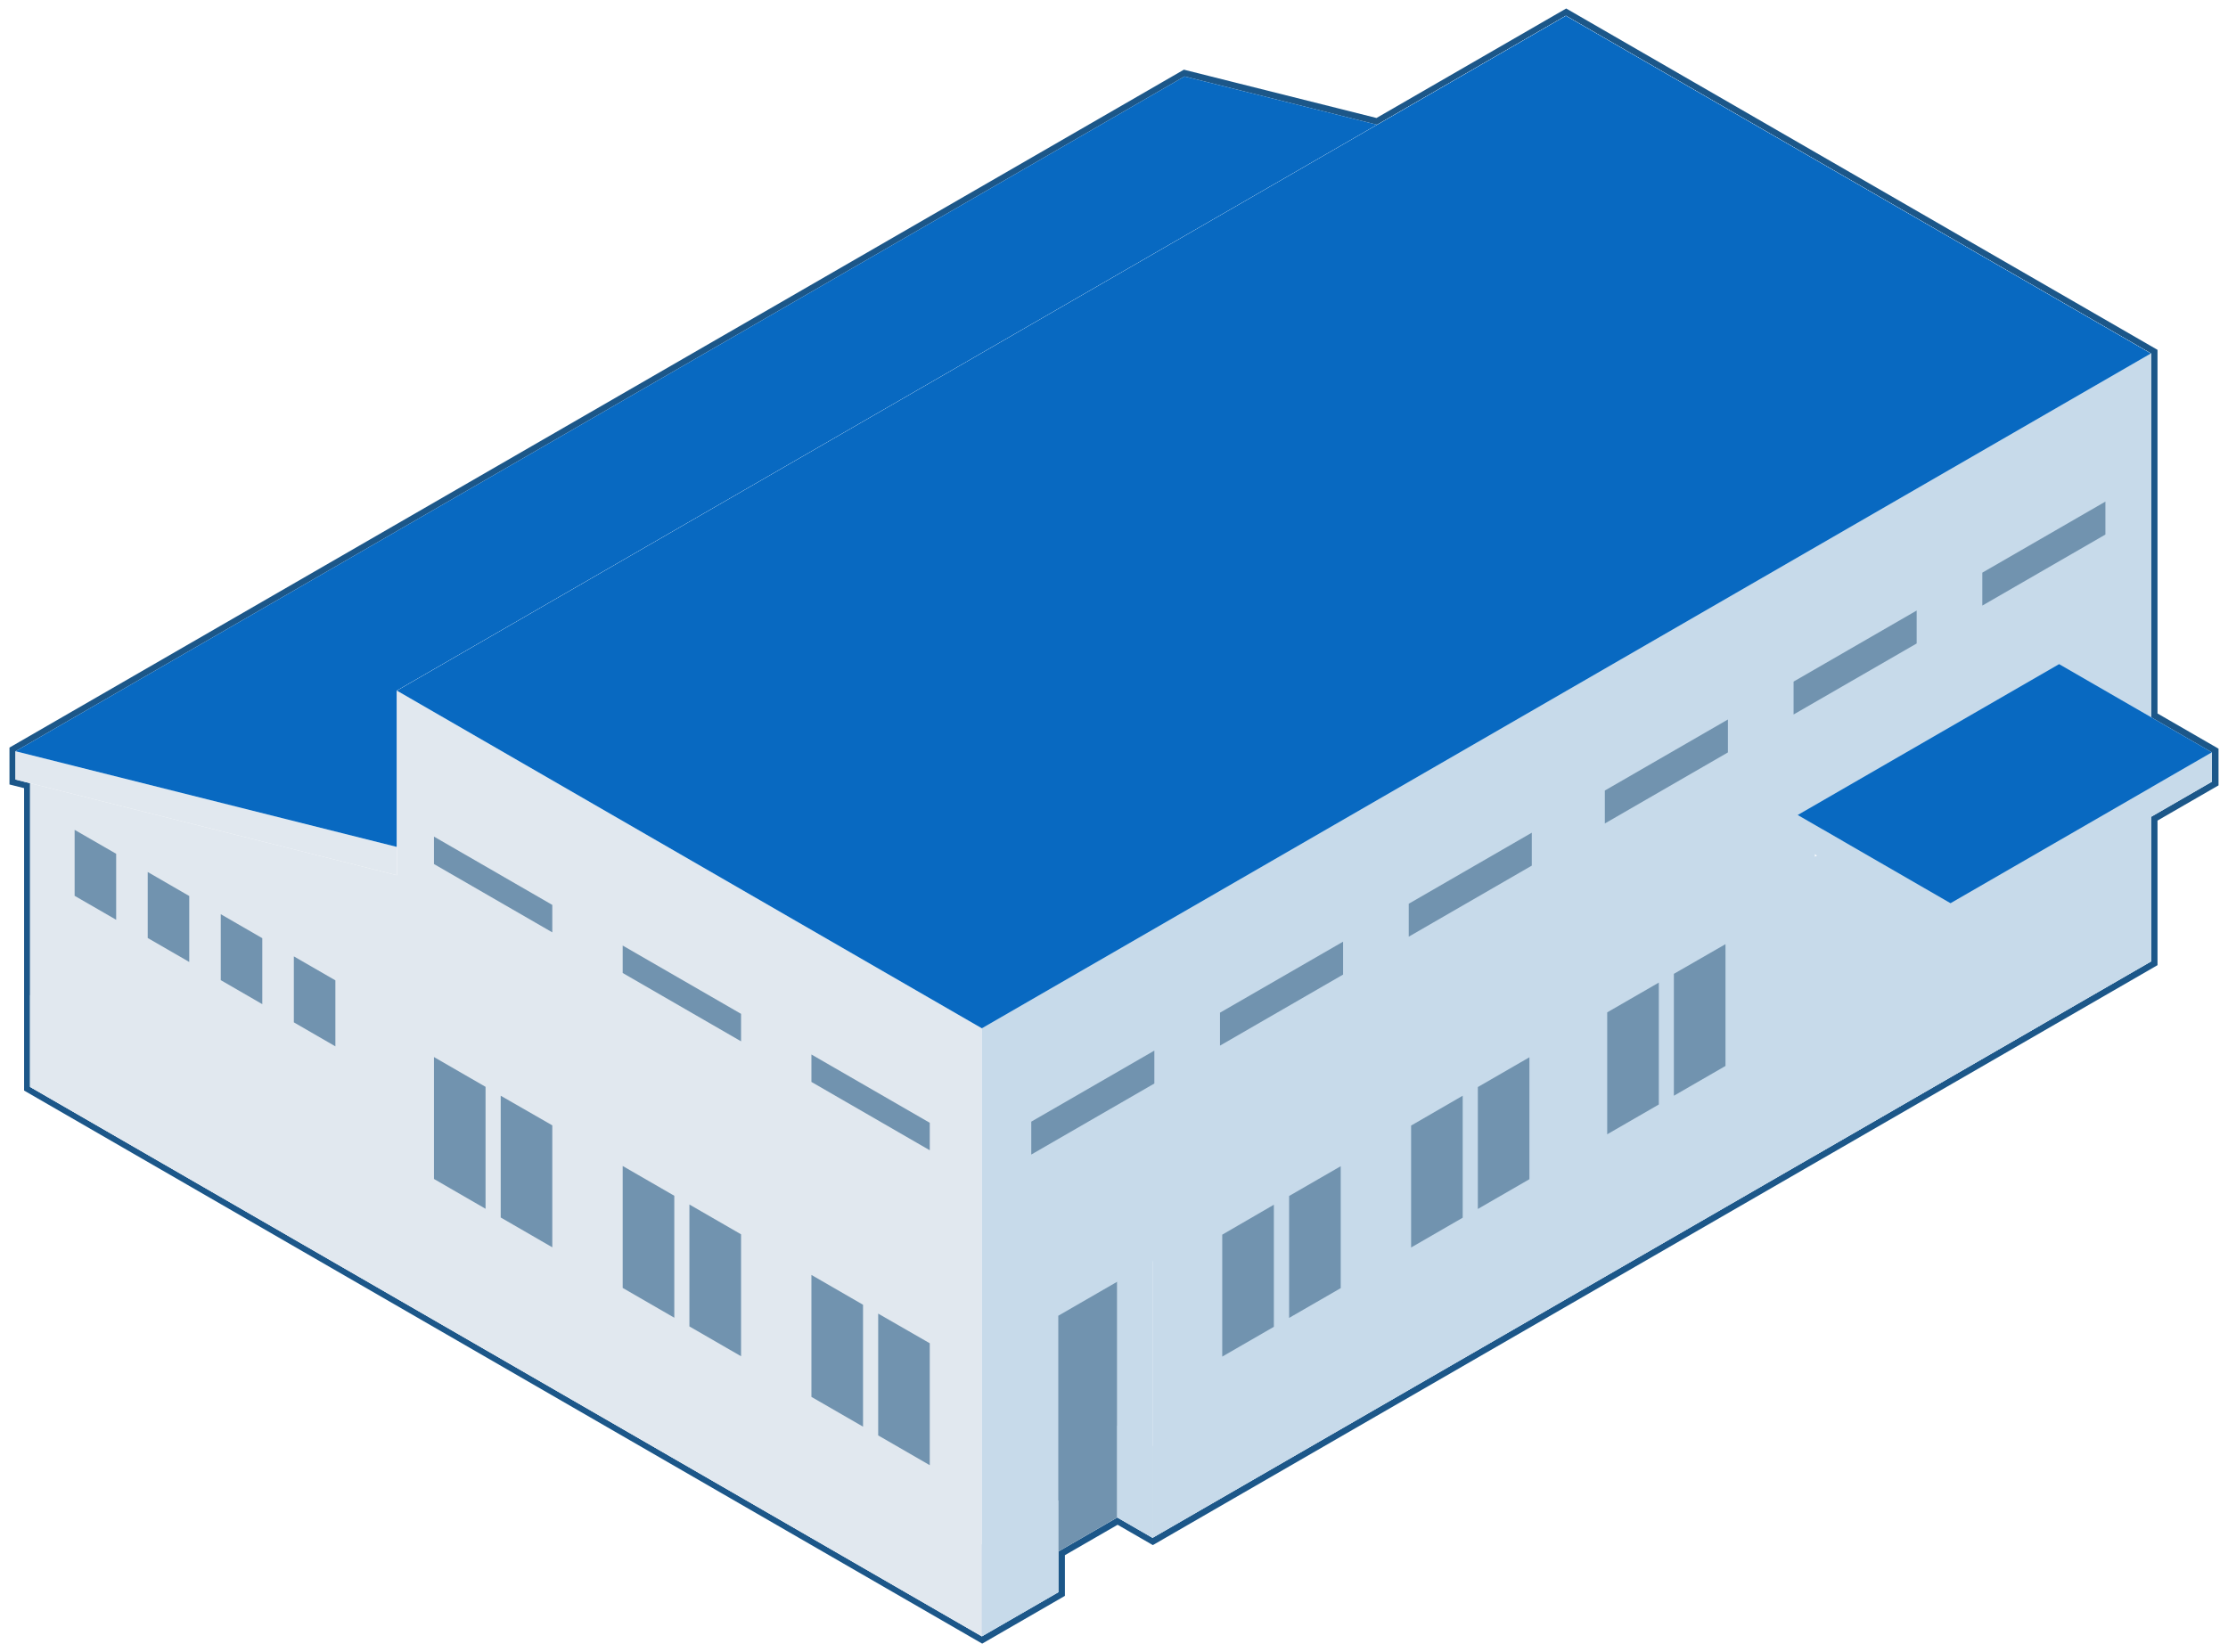 <svg xmlns="http://www.w3.org/2000/svg" xmlns:xlink="http://www.w3.org/1999/xlink" viewBox="0 0 705.45 523.2"><defs><style>.a,.b{fill:none;}.b{stroke:#a19e9e;stroke-width:0.5px;}.b,.c{stroke-miterlimit:10;}.c{stroke:#1c5789;stroke-width:4px;fill:url(#a);}.d{fill:#fff;}.e{fill:#e1e8ef;}.f{fill:#0869c1;}.g{fill:#7193af;}.h{fill:#c7daea;}</style><pattern id="a" width="48.19" height="27.82" patternTransform="translate(-21.15 -43.16) scale(1.19)" patternUnits="userSpaceOnUse" viewBox="0 0 48.19 27.82"><rect class="a" width="48.19" height="27.82"/><polygon class="b" points="72.28 55.64 96.38 41.73 72.28 27.82 48.19 41.73 72.28 55.64"/><polygon class="b" points="24.09 55.64 48.19 41.73 24.09 27.82 0 41.73 24.09 55.64"/><polygon class="b" points="-24.09 55.64 0 41.73 -24.09 27.82 -48.19 41.73 -24.09 55.64"/><polygon class="b" points="72.28 27.82 96.38 13.91 72.28 0 48.19 13.91 72.28 27.82"/><polygon class="b" points="24.09 27.82 48.19 13.91 24.09 0 0 13.91 24.09 27.82"/><polygon class="b" points="-24.09 27.82 0 13.91 -24.09 0 -48.19 13.91 -24.09 27.82"/><polygon class="b" points="72.28 0 96.38 -13.91 72.28 -27.82 48.19 -13.91 72.28 0"/><polygon class="b" points="24.09 0 48.19 -13.91 24.09 -27.82 0 -13.91 24.09 0"/><polygon class="b" points="-24.09 0 0 -13.91 -24.09 -27.82 -48.19 -13.91 -24.09 0"/></pattern></defs><polygon class="c" points="700.45 238.25 694.87 235.03 681.13 227.1 681.13 111.94 495.9 5 436.14 39.5 375.15 24.2 375.15 24.2 375.15 24.2 5 237.9 5 246.87 5 246.87 124.74 276.92 9.63 248.03 9.63 315.14 9.63 315.14 9.63 344.21 310.99 518.2 335.18 504.23 335.18 491.35 339.49 488.86 353.87 480.56 365.03 487 365.03 487 365.03 487 386.81 474.42 574.75 365.92 574.75 365.92 575.92 365.24 576.37 364.99 681.13 304.5 681.13 275.43 681.13 258.71 692.99 251.86 700.45 247.56 700.45 238.25"/><polygon class="d" points="700.35 238.25 681.04 227.1 681.04 111.94 495.81 5 436.05 39.51 375.05 24.2 4.9 237.9 4.9 246.87 125.66 277.17 9.53 248.03 9.53 315.14 9.53 344.21 310.89 518.2 335.09 504.23 335.09 491.35 353.78 480.56 364.93 487 574.66 365.92 574.66 365.92 576.27 364.99 681.04 304.5 681.04 275.43 681.04 258.71 700.35 247.56 700.35 238.25"/><polygon class="e" points="4.9 237.9 4.9 246.87 125.66 277.17 125.66 268.21 4.9 237.9"/><polygon class="f" points="375.05 24.2 4.9 237.9 125.66 268.21 495.81 54.5 375.05 24.2"/><polygon class="d" points="495.81 5 125.66 218.71 310.89 325.65 681.04 111.94 495.81 5"/><polygon class="d" points="402.16 128.7 402.16 217.91 431.36 234.76 431.36 145.55 402.16 128.7"/><polygon class="d" points="495.81 5 495.81 197.55 681.04 304.5 681.04 111.94 495.81 5"/><polygon class="d" points="125.66 218.71 125.66 411.26 190.11 374.05 190.11 284.83 431.36 145.55 431.36 234.76 495.81 197.55 495.81 5 125.66 218.71"/><polygon class="e" points="125.66 218.71 125.66 277.17 9.53 248.03 9.53 344.21 125.66 411.26 310.89 518.2 310.89 325.64 125.66 218.71"/><polygon class="e" points="154.49 343.75 136.66 333.45 136.66 373.79 154.49 384.1 154.49 343.75"/><path class="g" d="M137.41,373.36l16.33,9.44V344.18l-16.33-9.43Z"/><polygon class="e" points="157.79 345.65 157.79 386 175.63 396.29 175.63 355.95 157.79 345.65"/><path class="g" d="M158.54,385.56,174.87,395V356.38L158.54,347Z"/><polygon class="g" points="36.78 291.28 23.63 283.69 23.63 262.8 36.78 270.38 36.78 291.28"/><polygon class="g" points="59.92 304.64 46.77 297.05 46.77 276.15 59.92 283.75 59.92 304.64"/><polygon class="g" points="83.05 318 69.9 310.4 69.9 289.51 83.05 297.11 83.05 318"/><polygon class="g" points="106.19 331.36 93.04 323.76 93.04 302.87 106.19 310.46 106.19 331.36"/><polygon class="e" points="175.63 286.14 136.66 263.64 136.66 274.06 175.63 296.56 175.63 286.14"/><path class="g" d="M137.41,273.63l37.46,21.63v-8.69l-37.46-21.63Z"/><polygon class="e" points="214.25 378.25 196.41 367.95 196.41 408.3 214.25 418.59 214.25 378.25"/><path class="g" d="M197.16,407.86l16.34,9.44V378.68l-16.34-9.43Z"/><polygon class="e" points="217.54 380.15 217.54 420.5 235.39 430.8 235.39 390.45 217.54 380.15"/><path class="g" d="M218.29,420.06l16.35,9.44V390.89l-16.35-9.44Z"/><path class="g" d="M197.16,308.13l37.48,21.64v-8.7l-37.48-21.63Z"/><polygon class="e" points="274.01 412.75 256.17 402.45 256.17 442.8 274.01 453.1 274.01 412.75"/><path class="g" d="M256.92,442.37l16.34,9.43V413.19l-16.34-9.44Z"/><polygon class="e" points="277.31 414.65 277.31 455 295.14 465.3 295.14 424.95 277.31 414.65"/><path class="g" d="M278.06,454.57,294.39,464V425.39L278.06,416Z"/><path class="g" d="M256.92,342.63l37.47,21.64v-8.7l-37.47-21.63Z"/><polygon class="e" points="310.89 518.2 9.53 344.21 9.53 315.14 310.89 489.13 310.89 518.2"/><polygon class="g" points="353.77 480.56 323.94 497.79 323.94 410.23 353.77 393 353.77 480.56"/><polygon class="h" points="353.77 393 353.77 480.56 364.93 487 364.93 399.44 353.77 393"/><polygon class="h" points="353.77 451.49 353.77 480.56 364.93 487 364.93 457.94 353.77 451.49"/><polygon class="h" points="310.89 325.65 310.89 518.2 335.09 504.23 335.09 416.67 364.93 399.44 364.93 487 681.04 304.5 681.04 111.94 310.89 325.65"/><polygon class="h" points="364.93 457.94 364.93 487 681.04 304.5 681.04 275.43 364.93 457.94"/><polygon class="h" points="335.09 475.16 310.89 489.13 310.89 518.2 335.09 504.23 335.09 475.16"/><polygon class="g" points="365.5 332.71 326.53 355.21 326.53 365.63 365.5 343.13 365.5 332.71"/><path class="g" d="M387,391v38.61l16.34-9.43V381.52Z"/><path class="g" d="M408.17,378.75v38.61l16.34-9.43V369.32Z"/><polygon class="g" points="425.26 298.21 386.29 320.7 386.29 331.13 425.26 308.63 425.26 298.21"/><path class="g" d="M446.8,356.45v38.61l16.33-9.43V347Z"/><path class="g" d="M467.93,344.25v38.61l16.33-9.43V334.82Z"/><polygon class="g" points="485.01 263.7 446.05 286.2 446.05 296.63 485.01 274.13 485.01 263.7"/><path class="g" d="M508.89,320.6v38.61l16.34-9.43V311.17Z"/><path class="g" d="M530,308.4V347l16.34-9.43V299Z"/><polygon class="g" points="547.11 227.85 508.14 250.35 508.14 260.78 547.11 238.28 547.11 227.85"/><polygon class="g" points="606.87 193.35 567.9 215.85 567.9 226.27 606.87 203.78 606.87 193.35"/><polygon class="g" points="666.63 158.85 627.66 181.35 627.66 191.78 666.63 169.28 666.63 158.85"/><polygon class="h" points="646.52 324.43 574.66 365.92 574.66 264.26 646.52 222.77 646.52 324.43"/><polygon class="d" points="646.52 227.56 574.66 269.04 574.66 264.26 646.52 222.77 646.52 227.56"/><polygon class="d" points="646.52 229.87 574.66 271.36 574.66 269.04 646.52 227.56 646.52 229.87"/><polygon class="h" points="646.52 234.65 574.66 276.14 574.66 271.36 646.52 229.87 646.52 234.65"/><polygon class="h" points="646.52 236.96 574.66 278.45 574.66 276.14 646.52 234.65 646.52 236.96"/><polygon class="h" points="646.52 241.75 574.66 283.24 574.66 278.45 646.52 236.96 646.52 241.75"/><polygon class="h" points="646.52 244.06 574.66 285.55 574.66 283.24 646.52 241.75 646.52 244.06"/><polygon class="h" points="646.52 248.84 574.66 290.34 574.66 285.55 646.52 244.06 646.52 248.84"/><polygon class="h" points="646.52 251.16 574.66 292.64 574.66 290.34 646.52 248.84 646.52 251.16"/><polygon class="h" points="646.52 255.94 574.66 297.43 574.66 292.64 646.52 251.16 646.52 255.94"/><polygon class="h" points="646.52 258.25 574.66 299.74 574.66 297.43 646.52 255.94 646.52 258.25"/><polygon class="h" points="646.52 263.04 574.66 304.53 574.66 299.74 646.52 258.25 646.52 263.04"/><polygon class="h" points="646.52 265.35 574.66 306.84 574.66 304.53 646.52 263.04 646.52 265.35"/><polygon class="h" points="646.52 273.86 574.66 315.35 574.66 311.62 646.52 270.13 646.52 273.86"/><polygon class="h" points="646.52 270.13 574.66 311.62 574.66 306.84 646.52 265.35 646.52 270.13"/><polygon class="h" points="617.59 286.03 569.21 258.1 569.21 267.41 617.59 295.34 617.59 286.03"/><polygon class="h" points="700.35 247.56 617.59 295.34 617.59 286.03 700.35 238.25 700.35 247.56"/><polygon class="f" points="700.35 238.25 617.59 286.03 569.21 258.1 651.97 210.32 700.35 238.25"/><polygon class="f" points="681.04 111.94 310.89 325.65 125.66 218.71 495.81 5 681.04 111.94"/></svg>